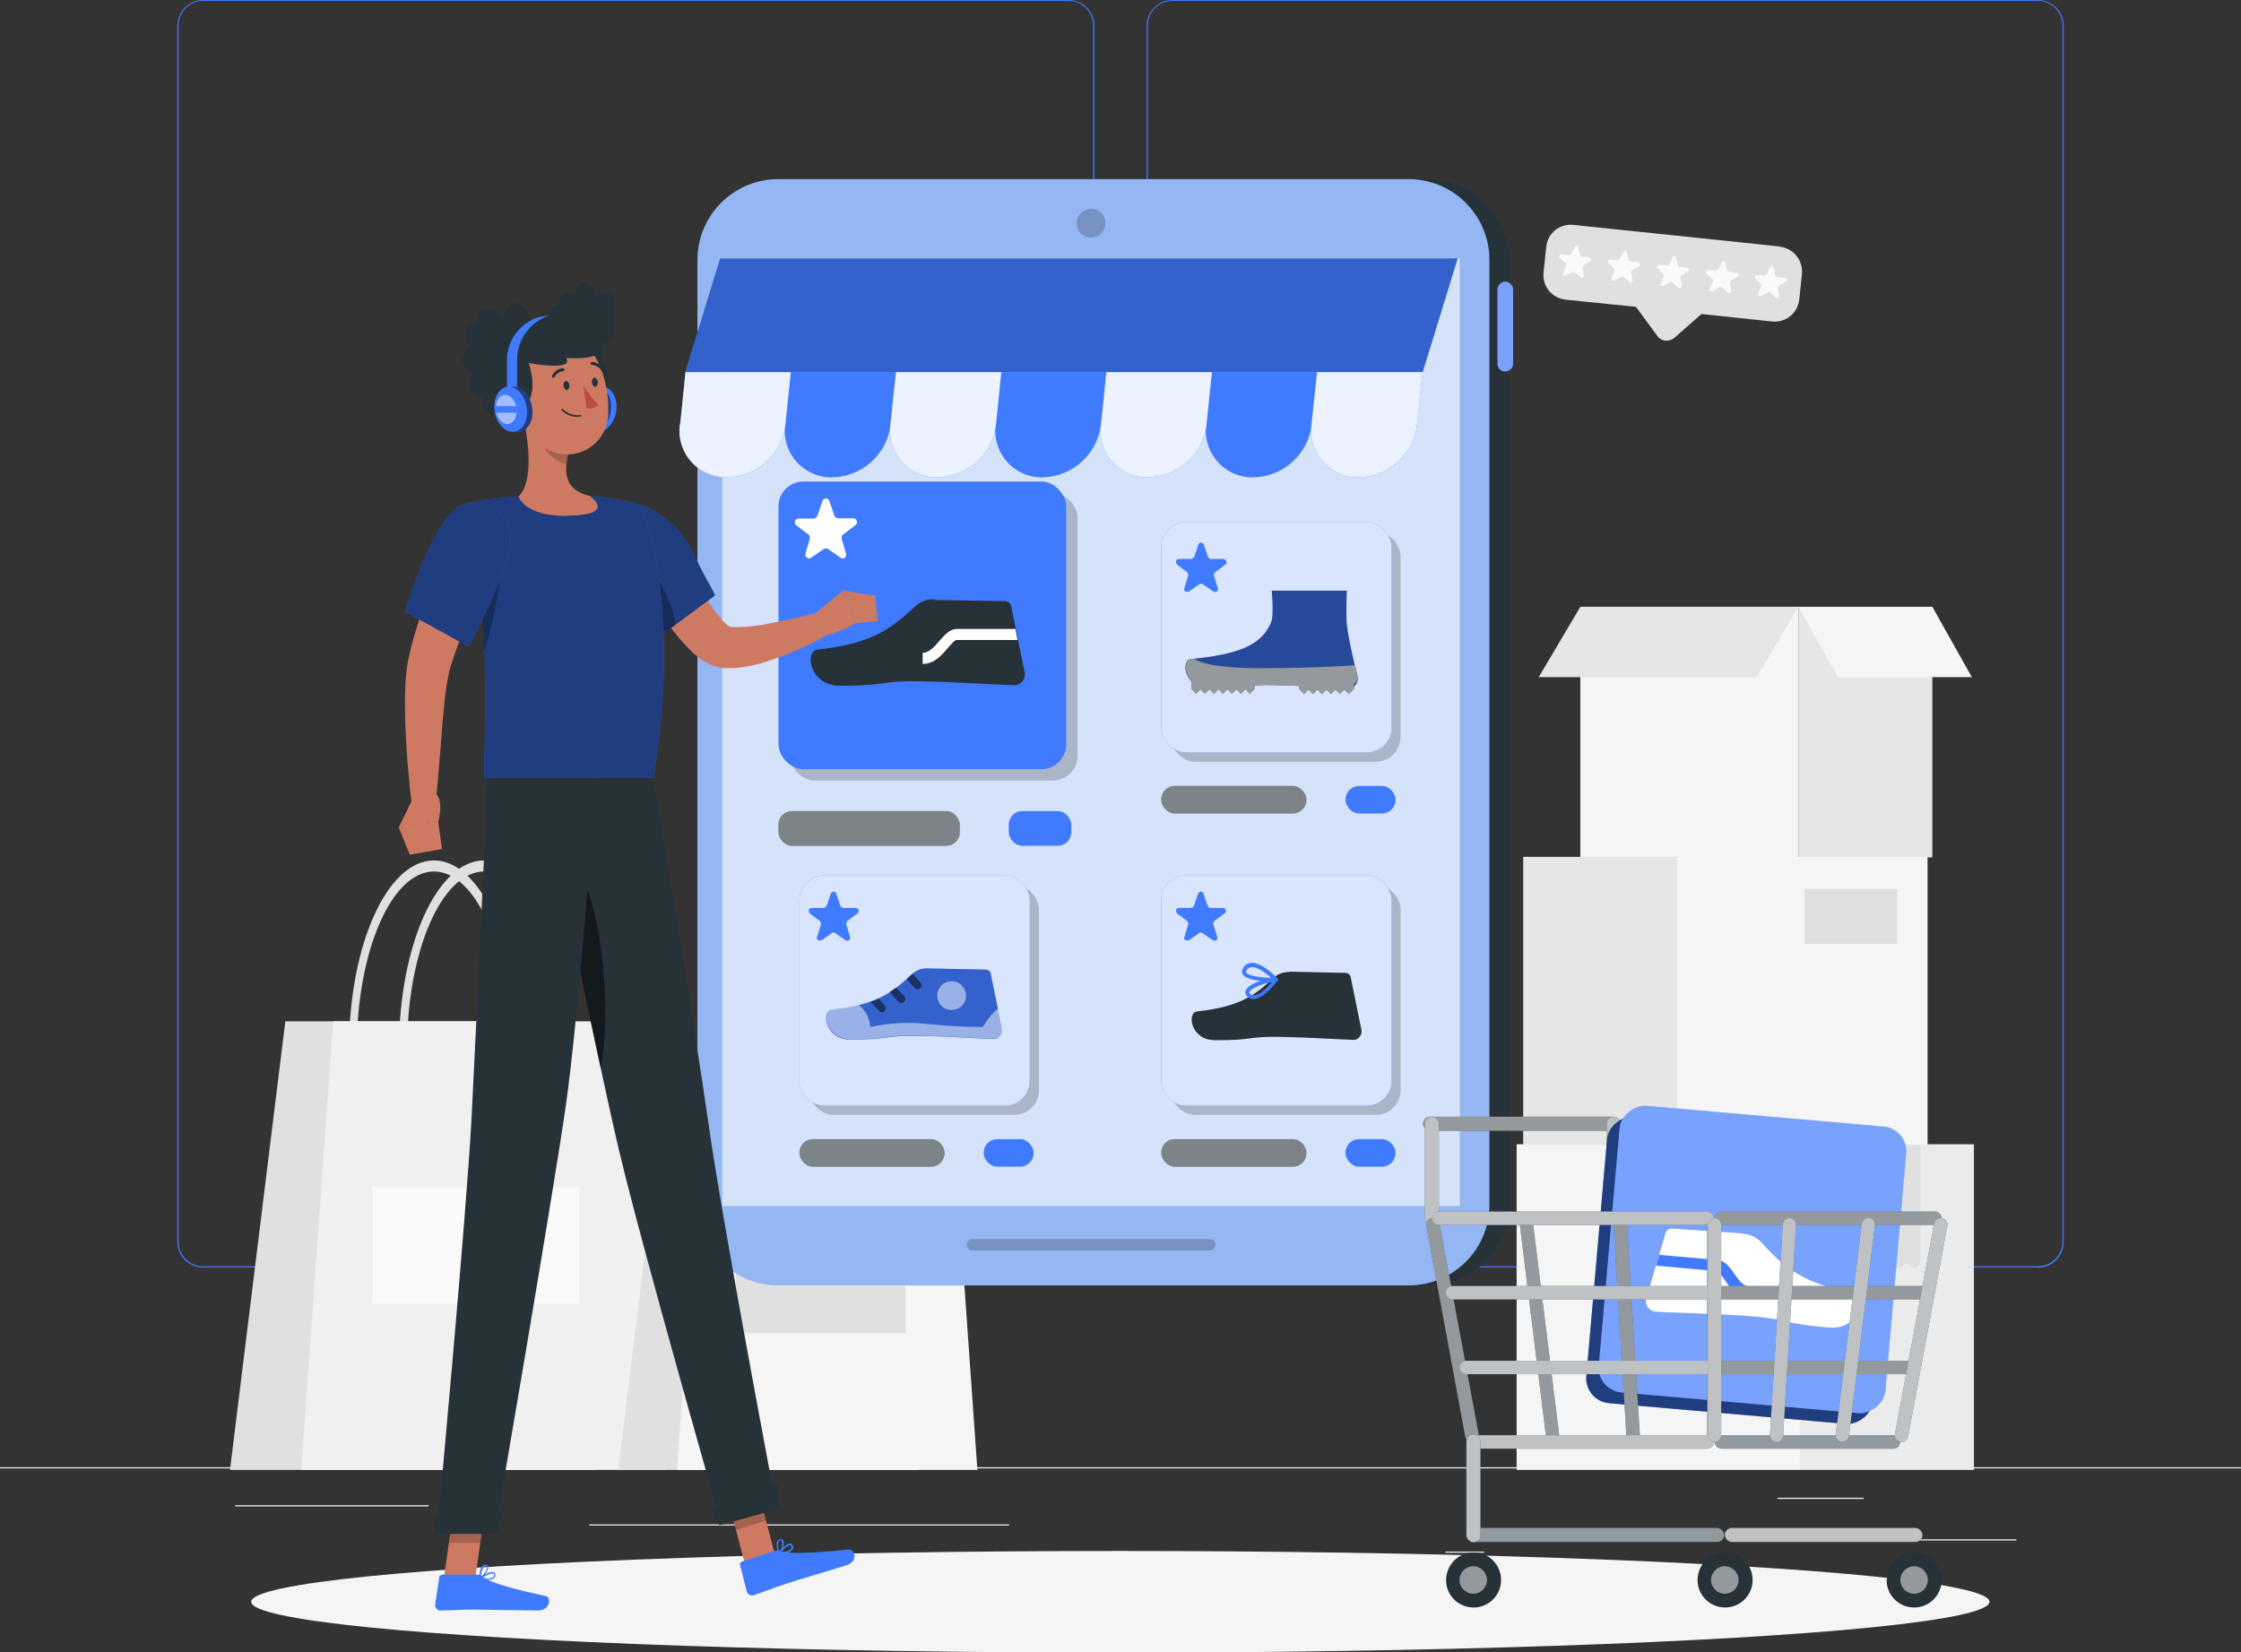 <?xml version="1.0" encoding="UTF-8"?>
<svg id="Layer_2" data-name="Layer 2" xmlns="http://www.w3.org/2000/svg" viewBox="0 0 74.93 55.25">
  <rect x="0" y="0" width="74.93" height="55.25" fill="#333333" stroke="none"/>
  <defs>
    <style>
      .cls-1 {
        fill: #ba4d3c;
      }

      .cls-1, .cls-2, .cls-3, .cls-4, .cls-5, .cls-6, .cls-7, .cls-8, .cls-9, .cls-10, .cls-11, .cls-12, .cls-13, .cls-14, .cls-15, .cls-16, .cls-17, .cls-18, .cls-19, .cls-20, .cls-21, .cls-22 {
        stroke-width: 0px;
      }

      .cls-2 {
        fill: #94b6f2;
      }

      .cls-3, .cls-5 {
        fill: #e0e0e0;
      }

      .cls-3, .cls-7, .cls-11, .cls-13, .cls-16, .cls-18, .cls-19, .cls-21, .cls-22 {
        isolation: isolate;
      }

      .cls-3, .cls-23 {
        opacity: .7;
      }

      .cls-4, .cls-7, .cls-16, .cls-19 {
        fill: #000;
      }

      .cls-24, .cls-11, .cls-19 {
        opacity: .5;
      }

      .cls-25, .cls-7 {
        opacity: .2;
      }

      .cls-6 {
        fill: #f5f5f5;
      }

      .cls-8 {
        fill: #ebebeb;
      }

      .cls-9 {
        fill: #ce7a63;
      }

      .cls-10 {
        fill: #e6e6e6;
      }

      .cls-11, .cls-13, .cls-17, .cls-18, .cls-21, .cls-22 {
        fill: #fff;
      }

      .cls-12 {
        fill: #263238;
      }

      .cls-13 {
        opacity: .8;
      }

      .cls-14 {
        fill: #407bff;
      }

      .cls-15 {
        fill: #fafafa;
      }

      .cls-16, .cls-18 {
        opacity: .3;
      }

      .cls-26, .cls-21 {
        opacity: .4;
      }

      .cls-20 {
        fill: #f0f0f0;
      }

      .cls-22 {
        opacity: .6;
      }

      .cls-27 {
        opacity: .9;
      }
    </style>
  </defs>
  <g id="Layer_1-2" data-name="Layer 1">
    <g>
      <g id="freepik--background-complete--inject-22">
        <rect class="cls-8" x="62.46" y="51.47" width="4.96" height=".04"/>
        <rect class="cls-8" x="48.33" y="51.88" width="1.3" height=".04"/>
        <rect class="cls-8" x="59.43" y="50.08" width="2.88" height=".04"/>
        <rect class="cls-8" x="7.86" y="50.33" width="6.47" height=".04"/>
        <rect class="cls-8" x="15.67" y="50.33" width=".95" height=".04"/>
        <rect class="cls-8" x="19.7" y="50.97" width="14.04" height=".04"/>
        <path class="cls-14" d="M35.73,42.38H6.79c-.47,0-.86-.38-.86-.86V.85C5.94.38,6.32,0,6.79,0h28.94c.47,0,.86.38.86.86h0v40.67c0,.47-.38.86-.86.86ZM6.79.03c-.45,0-.82.37-.82.82v40.67c0,.45.37.82.82.82h28.94c.45,0,.82-.37.82-.82V.85c0-.45-.37-.82-.82-.82H6.79Z"/>
        <path class="cls-14" d="M68.14,42.38h-28.94c-.47,0-.86-.38-.86-.86V.85C38.35.38,38.73,0,39.2,0h28.94c.47,0,.86.38.86.86v40.67c0,.47-.38.86-.86.86ZM39.2.03c-.45,0-.82.37-.82.82v40.67c0,.45.37.82.82.82h28.94c.45,0,.82-.37.82-.82V.85c0-.45-.37-.82-.82-.82h-28.94Z"/>
        <rect class="cls-8" y="49.06" width="74.93" height=".04"/>
        <rect class="cls-6" x="50.71" y="38.26" width="9.48" height="10.89"/>
        <rect class="cls-8" x="60.18" y="38.26" width="5.82" height="10.89"/>
        <polygon class="cls-5" points="62.51 38.26 62.51 42.38 62.66 42.23 62.93 42.42 63.16 42.23 63.46 42.42 63.78 42.23 63.98 42.42 64.21 42.28 64.21 38.26 62.51 38.26"/>
        <polygon class="cls-3" points="62.51 38.26 62.51 42.38 62.66 42.23 62.93 42.42 63.16 42.23 63.46 42.42 63.78 42.23 63.98 42.42 64.21 42.28 64.21 38.26 62.51 38.26"/>
        <rect class="cls-6" x="52.84" y="20.29" width="7.29" height="8.38"/>
        <rect class="cls-10" x="60.13" y="20.29" width="4.48" height="8.38"/>
        <polygon class="cls-10" points="58.74 22.64 51.45 22.64 52.84 20.29 60.13 20.29 58.74 22.64"/>
        <polygon class="cls-6" points="61.45 22.64 65.93 22.64 64.61 20.29 60.13 20.29 61.45 22.64"/>
        <rect class="cls-6" x="56.07" y="28.65" width="8.38" height="9.63"/>
        <rect class="cls-10" x="50.93" y="28.65" width="5.15" height="9.63"/>
        <rect class="cls-5" x="60.33" y="29.73" width="3.11" height="1.83"/>
        <path class="cls-5" d="M59.5,8.24l-6.89-.72c-.46-.05-.87.28-.91.74l-.09.85c-.05.46.28.86.74.91,0,0,0,0,0,0l2.35.24.72.98c.12.17.36.2.53.08,0,0,.02-.01.03-.02l.91-.8,2.36.25c.46.05.86-.28.91-.74h0s.09-.85.09-.85c.04-.45-.28-.86-.74-.91Z"/>
        <path class="cls-15" d="M52.6,9.08l-.25.13s-.07,0-.09-.02c0-.02-.01-.04,0-.05l.11-.26s0-.05-.01-.07l-.21-.19s-.03-.06,0-.09c.01-.01.03-.02.05-.02l.28.02s.05-.01.06-.04l.12-.25s.05-.05.08-.03c.02,0,.03.02.03.04l.06.27s.03.04.05.05l.28.04s.06.04.05.07c0,.02-.01.03-.03.04l-.24.15s-.03.04-.03.07l.05.28s-.01.07-.05.07c-.02,0-.04,0-.05-.01l-.21-.18s-.04-.02-.07-.01Z"/>
        <path class="cls-15" d="M54.22,9.25l-.25.13s-.07,0-.09-.02c0-.02-.01-.04,0-.05l.11-.26s0-.05-.01-.07l-.21-.19s-.03-.06,0-.09c.01-.01.03-.02.05-.02l.28.02s.05-.01.06-.04l.12-.25s.05-.04.08-.03c.02,0,.03.02.03.04l.06.27s.03.05.05.05l.28.03s.06.03.06.07c0,.02-.01.04-.03.05l-.24.15s-.03.04-.03.07l.05.27s-.01.07-.05.07c-.02,0-.04,0-.05-.01l-.21-.18s-.05-.02-.07-.01Z"/>
        <path class="cls-15" d="M55.86,9.43l-.25.13s-.07,0-.09-.02c0-.02-.01-.04,0-.05l.11-.26s0-.05-.01-.07l-.2-.19s-.03-.06,0-.09c.01-.01.03-.02.05-.02l.28.02s.05-.01.06-.04l.12-.25s.05-.05.08-.03c.02,0,.03.02.03.04l.06.27s.03.04.05.05l.28.03s.06.04.05.07c0,.02-.01.04-.03.05l-.24.15s-.03.04-.03.07l.05.28s-.02.07-.05.07c-.02,0-.04,0-.05-.01l-.21-.18s-.05-.03-.07-.01Z"/>
        <path class="cls-15" d="M57.49,9.6l-.24.14s-.07,0-.09-.03c0-.02,0-.04,0-.05l.11-.26s0-.05-.01-.07l-.2-.19s-.03-.06,0-.09c.01-.01.03-.02.05-.02l.28.02s.05-.01.06-.04l.12-.25s.05-.04.09-.03c.02,0,.03.02.03.04l.06.27s.03.05.05.05l.28.03s.06.03.06.07c0,.02-.01.04-.03.05l-.24.15s-.03.04-.03.07l.05.28s-.02.07-.05.07c-.02,0-.04,0-.05-.01l-.21-.18s-.05-.03-.07-.02Z"/>
        <path class="cls-15" d="M59.12,9.77l-.25.13s-.07,0-.09-.02c0-.02-.01-.04,0-.05l.11-.26s0-.05-.01-.07l-.2-.19s-.03-.06,0-.09c.01-.02.03-.02.05-.02l.28.02s.05-.01.06-.04l.12-.25s.05-.04.08-.03c.02,0,.03.02.03.04l.06.27s.03.04.05.05l.28.03s.06.04.05.07c0,.02-.01.04-.03.05l-.24.15s-.03.04-.03.07l.05.27s-.01.07-.05.07c-.02,0-.04,0-.05-.01l-.21-.19s-.05-.02-.07,0Z"/>
        <path class="cls-5" d="M13.34,35.09h.27c0-3.28,1.16-5.95,2.58-5.95s2.58,2.67,2.58,5.95h.27c0-3.48-1.28-6.32-2.85-6.32s-2.85,2.84-2.85,6.32Z"/>
        <path class="cls-5" d="M11.66,35.09h.27c0-3.28,1.16-5.95,2.58-5.95s2.58,2.67,2.58,5.95h.27c0-3.48-1.28-6.32-2.85-6.32s-2.84,2.84-2.84,6.32Z"/>
        <polygon class="cls-5" points="9.54 34.15 18.84 34.15 19.9 49.15 7.69 49.15 9.54 34.15"/>
        <polygon class="cls-20" points="11.14 34.15 21.23 34.15 22.29 49.15 10.07 49.15 11.14 34.15"/>
        <rect class="cls-15" x="12.46" y="39.7" width="6.9" height="3.89"/>
        <path class="cls-5" d="M25.33,37.58h.22c0-2.7.95-4.89,2.12-4.89s2.12,2.2,2.12,4.89h.22c0-2.87-1.05-5.2-2.34-5.2s-2.34,2.33-2.34,5.2Z"/>
        <path class="cls-5" d="M23.94,37.58h.22c0-2.7.95-4.89,2.12-4.89s2.12,2.2,2.12,4.89h.22c0-2.87-1.05-5.2-2.34-5.2s-2.34,2.33-2.34,5.2Z"/>
        <polygon class="cls-5" points="22.2 36.81 29.84 36.81 30.72 49.15 20.67 49.15 22.2 36.81"/>
        <polygon class="cls-6" points="23.51 36.81 31.81 36.81 32.68 49.15 22.64 49.15 23.51 36.81"/>
        <rect class="cls-5" x="24.6" y="41.38" width="5.68" height="3.2"/>
      </g>
      <g id="freepik--Shadow--inject-22">
        <ellipse id="freepik--path--inject-22" class="cls-6" cx="37.46" cy="53.56" rx="29.06" ry="1.7"/>
      </g>
      <g id="freepik--Device--inject-22">
        <path class="cls-12" d="M47.76,5.99h-3.21v36.99h3.21c1.49,0,2.7-1.21,2.7-2.7V8.69c0-1.49-1.21-2.7-2.7-2.7Z"/>
        <path class="cls-14" d="M50.07,9.7c-.01-.14.1-.27.24-.28s.27.1.28.24c0,.01,0,.03,0,.04v2.48c-.01.14-.14.25-.28.24-.13,0-.23-.11-.24-.24v-2.48Z"/>
        <path class="cls-18" d="M50.07,9.7c-.01-.14.1-.27.24-.28s.27.1.28.24c0,.01,0,.03,0,.04v2.48c-.01.14-.14.25-.28.24-.13,0-.23-.11-.24-.24v-2.48Z"/>
        <path class="cls-2" d="M47.1,42.98h-21.08c-1.49,0-2.7-1.21-2.7-2.7V8.69c0-1.49,1.21-2.7,2.7-2.7h21.08c1.49,0,2.7,1.21,2.7,2.7v31.6c0,1.49-1.21,2.69-2.7,2.69Z"/>
        <rect class="cls-22" x="24.15" y="8.64" width="24.66" height="31.69"/>
        <path class="cls-7" d="M36,7.46c0,.27.21.48.48.48s.48-.21.48-.48c0-.27-.21-.48-.48-.48,0,0,0,0,0,0-.26,0-.48.22-.48.48Z"/>
        <path class="cls-14" d="M40.33,14.2c-.11.85.48,1.63,1.34,1.75.08.01.16.02.24.01,1-.02,1.83-.77,1.95-1.76l.18-1.76h-3.52l-.19,1.76Z"/>
        <path class="cls-14" d="M33.29,14.2c-.11.85.48,1.63,1.33,1.75.08.01.16.02.24.01,1-.02,1.83-.77,1.95-1.76l.18-1.76h-3.52l-.18,1.76Z"/>
        <path class="cls-14" d="M26.25,14.2c-.11.85.48,1.63,1.34,1.75.08.01.16.02.24.01,1-.02,1.83-.77,1.95-1.76l.18-1.76h-3.52l-.19,1.76Z"/>
        <path class="cls-14" d="M43.85,14.2c-.11.85.49,1.63,1.34,1.75.08.01.16.01.24.01,1-.02,1.83-.77,1.95-1.76l.18-1.76h-3.52l-.19,1.76Z"/>
        <path class="cls-14" d="M36.81,14.2c-.11.85.48,1.63,1.34,1.75.08.01.16.02.24.01,1-.02,1.83-.77,1.95-1.76l.18-1.76h-3.52l-.18,1.76Z"/>
        <path class="cls-14" d="M29.77,14.2c-.11.85.48,1.63,1.34,1.75.08.01.16.02.24.01,1-.02,1.83-.77,1.95-1.76l.18-1.76h-3.52l-.19,1.76Z"/>
        <path class="cls-14" d="M22.73,14.2c-.11.85.48,1.63,1.34,1.75.08.01.16.02.24.01,1-.02,1.83-.77,1.95-1.76l.18-1.76h-3.52l-.18,1.76Z"/>
        <g class="cls-27">
          <path class="cls-17" d="M43.85,14.2c-.11.85.49,1.63,1.34,1.75.08.01.16.01.24.01,1-.02,1.83-.77,1.95-1.76l.18-1.76h-3.52l-.19,1.76Z"/>
          <path class="cls-17" d="M36.81,14.2c-.11.85.48,1.63,1.34,1.75.08.01.16.02.24.01,1-.02,1.83-.77,1.95-1.76l.18-1.76h-3.52l-.18,1.76Z"/>
          <path class="cls-17" d="M29.77,14.2c-.11.85.48,1.63,1.34,1.75.08.01.16.02.24.01,1-.02,1.83-.77,1.95-1.76l.18-1.76h-3.52l-.19,1.76Z"/>
          <path class="cls-17" d="M22.73,14.2c-.11.85.48,1.63,1.34,1.75.08.01.16.02.24.01,1-.02,1.83-.77,1.95-1.76l.18-1.76h-3.52l-.18,1.76Z"/>
        </g>
        <polygon class="cls-14" points="22.91 12.44 47.57 12.44 48.74 8.64 24.08 8.64 22.91 12.44"/>
        <polygon class="cls-7" points="22.91 12.44 47.57 12.44 48.74 8.64 24.08 8.64 22.91 12.44"/>
        <g class="cls-25">
          <path class="cls-4" d="M40.45,41.81h-7.94c-.1,0-.19-.08-.19-.19s.08-.19.19-.19h7.94c.1,0,.19.08.19.19s-.08.19-.19.19Z"/>
        </g>
        <rect class="cls-7" x="26.41" y="16.48" width="9.62" height="9.62" rx=".83" ry=".83"/>
        <rect class="cls-14" x="26.03" y="16.1" width="9.62" height="9.62" rx=".83" ry=".83"/>
        <path class="cls-17" d="M27.55,18.35l-.43.3c-.05.04-.13.02-.17-.03-.02-.03-.03-.07-.02-.1l.15-.51s0-.1-.04-.13l-.42-.32c-.05-.04-.06-.12-.02-.17.02-.03.06-.04.09-.05h.53s.09-.04.11-.09l.17-.5c.02-.06.09-.1.15-.08.04.01.06.04.08.08l.17.5s.06.08.11.08h.53c.07.01.12.07.11.14,0,.04-.02.07-.05.09l-.42.32s-.06.08-.04.13l.15.51c.02.06-.02.13-.08.15-.04.01-.07,0-.1-.02l-.43-.3s-.09-.03-.13,0Z"/>
        <path class="cls-12" d="M31.24,20.06l2.36.04c.1,0,.19.07.21.17l.45,2.21c.04.19-.08.39-.28.43,0,0,0,0,0,0-.03,0-.05,0-.08,0-.98-.03-1.84-.1-3.06-.13-1.44-.03-1.07.15-2.76.15-1.02,0-1.18-1.16-.75-1.21,1.98-.21,2.55-.8,3.32-1.49.17-.14.38-.2.59-.19Z"/>
        <path class="cls-17" d="M30.85,22.2c.4,0,.64-.3.84-.53.11-.13.23-.27.3-.27h2.03l-.07-.37h-1.95c-.25,0-.42.21-.59.4s-.34.4-.56.4v.37Z"/>
        <rect class="cls-12" x="26.03" y="27.12" width="6.06" height="1.16" rx=".45" ry=".45"/>
        <rect class="cls-21" x="26.03" y="27.12" width="6.06" height="1.16" rx=".45" ry=".45"/>
        <rect class="cls-14" x="33.73" y="27.12" width="2.09" height="1.16" rx=".45" ry=".45"/>
        <rect class="cls-7" x="39.13" y="17.77" width="7.7" height="7.7" rx=".83" ry=".83"/>
        <rect class="cls-14" x="38.83" y="17.46" width="7.7" height="7.7" rx=".83" ry=".83"/>
        <rect class="cls-13" x="38.83" y="17.46" width="7.7" height="7.7" rx=".83" ry=".83"/>
        <path class="cls-14" d="M40.11,19.53l-.36.25s-.1.02-.14-.02c-.02-.02-.02-.06-.01-.09l.13-.42s0-.08-.03-.11l-.35-.27s-.05-.09-.02-.14c.02-.02.05-.04.08-.04h.43s.08-.04.09-.07l.14-.41c.02-.05.07-.08.12-.06.03,0,.05.03.06.06l.14.41s.05.07.09.07h.43c.05,0,.1.05.1.11,0,.03-.01.06-.04.08l-.35.26s-.05.07-.03.11l.13.42c.02.05-.01.11-.06.12-.03,0-.06,0-.09-.01l-.36-.25s-.08-.02-.11,0Z"/>
        <rect class="cls-12" x="38.83" y="26.28" width="4.85" height=".92" rx=".45" ry=".45"/>
        <rect class="cls-21" x="38.83" y="26.28" width="4.85" height=".92" rx=".45" ry=".45"/>
        <rect class="cls-14" x="44.99" y="26.28" width="1.67" height=".92" rx=".45" ry=".45"/>
        <path class="cls-14" d="M42.49,20.84c-.35.76-1.08,1.03-2.67,1.2-.35.04-.22.97.6.98,1.36,0,1.07-.14,2.22-.12.98.02,1.68.07,2.46.1.02,0,.04,0,.06,0,.16-.04.26-.19.23-.35,0,0-.32-1.33-.36-1.78-.03-.28,0-1.12,0-1.12h-2.51s.09.84-.03,1.09Z"/>
        <g class="cls-26">
          <path class="cls-4" d="M42.49,20.84c-.35.76-1.08,1.03-2.67,1.2-.35.04-.22.97.6.98,1.36,0,1.07-.14,2.22-.12.98.02,1.68.07,2.46.1.02,0,.04,0,.06,0,.16-.04.26-.19.23-.35,0,0-.32-1.33-.36-1.78-.03-.28,0-1.12,0-1.12h-2.51s.09.84-.03,1.09Z"/>
        </g>
        <path class="cls-12" d="M45.4,22.65s-.04-.17-.09-.41c-.33.03-1.47.1-3.23.1-1.45,0-1.97-.19-2.15-.31h-.1c-.23.04-.25.46,0,.74v.26l.16.17.15-.15.15.15.15-.15.15.15.15-.15.15.15.15-.15.15.15.15-.15.15.15.15-.15.15.15.17-.17v-.12c.15,0,.35-.01.64,0s.58.01.84.03v.1l.16.17.15-.15.15.15.15-.15.15.15.15-.15.15.15.15-.15.15.15.15-.15.15.15.17-.17v-.17c.08-.05.13-.12.14-.21Z"/>
        <path class="cls-11" d="M45.4,22.65s-.04-.17-.09-.41c-.33.03-1.47.1-3.23.1-1.45,0-1.97-.19-2.15-.31h-.1c-.23.04-.25.46,0,.74v.26l.16.17.15-.15.15.15.15-.15.15.15.15-.15.15.15.15-.15.15.15.15-.15.15.15.15-.15.15.15.17-.17v-.12c.15,0,.35-.01.64,0s.58.01.84.03v.1l.16.17.15-.15.15.15.15-.15.15.15.15-.15.15.15.15-.15.15.15.15-.15.15.15.17-.17v-.17c.08-.05.13-.12.14-.21Z"/>
        <rect class="cls-7" x="39.13" y="29.58" width="7.7" height="7.7" rx=".83" ry=".83"/>
        <rect class="cls-14" x="38.83" y="29.27" width="7.7" height="7.7" rx=".83" ry=".83"/>
        <rect class="cls-13" x="38.83" y="29.27" width="7.7" height="7.7" rx=".83" ry=".83"/>
        <path class="cls-14" d="M40.11,31.19l-.36.25s-.1.02-.14-.02c-.02-.02-.02-.06-.01-.09l.13-.42s0-.08-.03-.11l-.35-.26s-.05-.1-.02-.14c.02-.02.05-.04.07-.04h.43s.08-.03.09-.07l.14-.41c.02-.05.07-.08.12-.06.03,0,.05.03.06.06l.14.41s.05.07.09.07h.43c.05,0,.1.06.09.11,0,.03-.02.06-.04.07l-.35.26s-.05.07-.03.11l.13.42c.02.05-.01.11-.06.12-.03,0-.06,0-.09-.01l-.36-.25s-.08-.02-.11,0Z"/>
        <rect class="cls-12" x="38.83" y="38.09" width="4.85" height=".92" rx=".45" ry=".45"/>
        <rect class="cls-21" x="38.83" y="38.09" width="4.85" height=".92" rx=".45" ry=".45"/>
        <rect class="cls-14" x="44.99" y="38.09" width="1.67" height=".92" rx=".45" ry=".45"/>
        <path class="cls-12" d="M43.12,32.49l1.87.04c.08,0,.15.06.17.14l.36,1.76c.03.15-.07.31-.22.34,0,0,0,0,0,0-.02,0-.04,0-.06,0-.77-.03-1.46-.08-2.43-.1-1.14-.02-.85.12-2.19.11-.81,0-.94-.92-.6-.96,1.57-.17,2.02-.63,2.63-1.18.14-.1.31-.15.48-.14Z"/>
        <path class="cls-14" d="M41.58,32.35l-.03.04c-.03.06-.03.13,0,.19.15.24.95.25,1.11.24.03,0,.05-.01.06-.04.01-.02,0-.05-.01-.07-.21-.21-.6-.56-.9-.51-.09.01-.18.06-.23.14ZM42.51,32.7c-.35-.01-.77-.07-.84-.18,0-.01-.01-.03,0-.06.03-.06.09-.11.16-.12.16-.02.41.11.68.37Z"/>
        <path class="cls-14" d="M41.68,33.07s-.02.03-.03.05c-.03.08,0,.17.07.22.07.05.15.08.24.06.34-.05.73-.58.75-.6.02-.03.01-.07-.01-.09,0,0-.02-.01-.03-.01-.25-.01-.84.15-.99.37ZM42.53,32.84c-.14.17-.39.42-.58.44-.05,0-.1,0-.14-.04-.05-.04-.04-.06-.03-.07.05-.13.47-.29.75-.33Z"/>
        <rect class="cls-7" x="27.04" y="29.58" width="7.7" height="7.7" rx=".83" ry=".83"/>
        <rect class="cls-14" x="26.73" y="29.27" width="7.7" height="7.7" rx=".83" ry=".83"/>
        <rect class="cls-13" x="26.73" y="29.27" width="7.7" height="7.7" rx=".83" ry=".83"/>
        <path class="cls-14" d="M27.83,31.19l-.36.25s-.1.02-.14-.02c-.02-.02-.02-.06-.01-.09l.13-.42s0-.08-.03-.11l-.35-.26s-.05-.1-.02-.14c.02-.02.05-.04.07-.04h.43s.08-.04.09-.07l.14-.41c.02-.05.07-.08.12-.06.03,0,.05.03.06.06l.14.41s.05.07.09.07h.43c.05,0,.1.06.09.11,0,.03-.02.06-.04.07l-.34.26s-.05.07-.03.11l.12.42c.02.05-.01.11-.06.12-.03,0-.06,0-.09-.01l-.36-.25s-.08-.02-.11,0Z"/>
        <rect class="cls-12" x="26.73" y="38.09" width="4.85" height=".92" rx=".45" ry=".45"/>
        <rect class="cls-21" x="26.73" y="38.09" width="4.85" height=".92" rx=".45" ry=".45"/>
        <rect class="cls-14" x="32.89" y="38.09" width="1.67" height=".92" rx=".45" ry=".45"/>
        <path class="cls-14" d="M31.03,32.38l1.93.04c.09,0,.16.07.17.15l.37,1.82c.03.16-.07.32-.24.35-.02,0-.04,0-.06,0-.8-.03-1.51-.09-2.51-.1-1.18-.02-.88.12-2.27.12-.83,0-.97-.96-.61-1,1.62-.17,2.09-.65,2.72-1.22.14-.11.31-.17.49-.16Z"/>
        <g class="cls-25">
          <path class="cls-4" d="M31.03,32.38l1.93.04c.09,0,.16.07.17.15l.37,1.82c.03.16-.07.32-.24.35-.02,0-.04,0-.06,0-.8-.03-1.51-.09-2.51-.1-1.18-.02-.88.12-2.27.12-.83,0-.97-.96-.61-1,1.62-.17,2.09-.65,2.72-1.22.14-.11.31-.17.49-.16Z"/>
        </g>
        <path class="cls-11" d="M33.28,34.73c.16-.03.26-.19.23-.35l-.13-.67c-.21.18-.38.39-.52.63-.64,0-1.29-.04-1.93-.11-.61-.06-1.23-.02-1.83.11-.02-.29-.16-.56-.39-.74-.29.07-.59.12-.89.15-.36.04-.22.99.61,1,1.38,0,1.09-.14,2.27-.12,1,.02,1.71.07,2.51.1.02,0,.04,0,.06,0Z"/>
        <g class="cls-24">
          <path class="cls-4" d="M30.79,32.86l-.28-.3c-.07.06-.13.12-.2.18l.28.3c.05.05.14.05.19,0,.05-.05.05-.13,0-.18h0Z"/>
          <path class="cls-4" d="M29.58,33.81c.05-.05.05-.14,0-.19l-.2-.23c-.08.04-.17.07-.27.11l.29.31c.05.05.13.05.18,0Z"/>
          <path class="cls-4" d="M30.05,33.5c.06.05.14.04.19-.01.04-.05.04-.12,0-.17l-.28-.3c-.07.05-.15.1-.22.15l.3.33Z"/>
        </g>
        <path class="cls-11" d="M32.3,33.29c0,.27-.21.48-.48.48-.27,0-.48-.21-.48-.48s.21-.48.48-.48c0,0,0,0,0,0,.27,0,.48.22.48.48Z"/>
      </g>
      <g id="freepik--Cart--inject-22">
        <rect class="cls-12" x="47.58" y="37.34" width="6.61" height=".47" rx=".24" ry=".24"/>
        <g class="cls-24">
          <rect class="cls-17" x="47.58" y="37.34" width="6.61" height=".47" rx=".24" ry=".24"/>
        </g>
        <rect class="cls-12" x="47.64" y="37.34" width=".47" height="3.61" rx=".24" ry=".24"/>
        <g class="cls-23">
          <rect class="cls-17" x="47.64" y="37.34" width=".47" height="3.61" rx=".24" ry=".24"/>
        </g>
        <rect class="cls-12" x="53.72" y="37.34" width=".47" height="3.61" rx=".24" ry=".24"/>
        <g class="cls-23">
          <rect class="cls-17" x="53.72" y="37.34" width=".47" height="3.61" rx=".24" ry=".24"/>
        </g>
        <rect class="cls-14" x="53.36" y="37.66" width="9.62" height="9.62" rx=".83" ry=".83" transform="translate(10.8 96.72) rotate(-85)"/>
        <rect class="cls-19" x="53.36" y="37.66" width="9.62" height="9.62" rx=".83" ry=".83" transform="translate(10.8 96.72) rotate(-85)"/>
        <rect class="cls-14" x="53.78" y="37.31" width="9.62" height="9.62" rx=".83" ry=".83" transform="translate(11.53 96.81) rotate(-85)"/>
        <rect class="cls-18" x="53.78" y="37.31" width="9.62" height="9.62" rx=".83" ry=".83" transform="translate(11.53 96.81) rotate(-85)"/>
        <path class="cls-17" d="M58.26,41.24l-2.35-.16c-.1,0-.19.05-.22.15l-.64,2.17c-.06.19.05.39.24.45.02,0,.05.01.07.01.98.05,1.85.06,3.06.14,1.43.1,1.06.25,2.74.39,1.01.08,1.28-1.06.85-1.14-1.95-.38-2.47-1.02-3.18-1.77-.16-.14-.36-.22-.57-.23Z"/>
        <path class="cls-14" d="M58.46,43.4c-.4-.03-.62-.35-.79-.6-.1-.14-.2-.29-.28-.3l-2.02-.18.11-.36,1.95.17c.25.02.4.24.55.45s.3.43.52.45l-.03.37Z"/>
        <path class="cls-12" d="M49.26,48.21h0c.12-.02.2-.14.18-.26,0,0,0,0,0,0l-1.31-7.04c-.02-.12-.14-.2-.26-.18,0,0,0,0,0,0h0c-.12.02-.2.14-.18.26,0,0,0,0,0,0l1.3,7.04c.02.12.14.2.26.18Z"/>
        <path class="cls-12" d="M51.94,48.21h0c.12-.01.21-.13.19-.25,0,0,0,0,0,0l-.87-7.04c-.01-.12-.13-.21-.25-.19,0,0,0,0,0,0h0c-.12.01-.21.13-.19.25,0,0,0,0,0,0l.87,7.04c.01.12.13.21.25.19,0,0,0,0,0,0Z"/>
        <path class="cls-12" d="M54.62,48.21h0c.12,0,.22-.11.21-.23,0,0,0,0,0,0l-.43-7.04c0-.12-.11-.22-.24-.21h0c-.12,0-.22.11-.21.24l.43,7.04c0,.12.11.22.23.21,0,0,0,0,0,0Z"/>
        <rect class="cls-12" x="57.08" y="40.73" width=".45" height="7.48" rx=".22" ry=".22"/>
        <g class="cls-24">
          <path class="cls-17" d="M49.26,48.21h0c.12-.02.2-.14.18-.26,0,0,0,0,0,0l-1.31-7.04c-.02-.12-.14-.2-.26-.18,0,0,0,0,0,0h0c-.12.02-.2.14-.18.26,0,0,0,0,0,0l1.3,7.04c.02.12.14.2.26.18Z"/>
          <path class="cls-17" d="M51.94,48.21h0c.12-.01.21-.13.19-.25,0,0,0,0,0,0l-.87-7.04c-.01-.12-.13-.21-.25-.19,0,0,0,0,0,0h0c-.12.01-.21.13-.19.25,0,0,0,0,0,0l.87,7.04c.01.12.13.21.25.19,0,0,0,0,0,0Z"/>
          <path class="cls-17" d="M54.62,48.21h0c.12,0,.22-.11.21-.23,0,0,0,0,0,0l-.43-7.04c0-.12-.11-.22-.24-.21h0c-.12,0-.22.11-.21.24l.43,7.04c0,.12.11.22.23.21,0,0,0,0,0,0Z"/>
          <rect class="cls-17" x="57.08" y="40.73" width=".45" height="7.48" rx=".22" ry=".22"/>
        </g>
        <rect class="cls-12" x="47.88" y="40.51" width="9.42" height=".45" rx=".22" ry=".22"/>
        <rect class="cls-12" x="48.34" y="43" width="8.96" height=".45" rx=".22" ry=".22"/>
        <rect class="cls-12" x="48.8" y="45.5" width="8.5" height=".45" rx=".22" ry=".22"/>
        <rect class="cls-12" x="49.26" y="47.99" width="8.04" height=".45" rx=".22" ry=".22"/>
        <g class="cls-23">
          <rect class="cls-17" x="47.88" y="40.51" width="9.42" height=".45" rx=".22" ry=".22"/>
          <rect class="cls-17" x="48.34" y="43" width="8.96" height=".45" rx=".22" ry=".22"/>
          <rect class="cls-17" x="48.8" y="45.5" width="8.5" height=".45" rx=".22" ry=".22"/>
          <rect class="cls-17" x="49.26" y="47.99" width="8.04" height=".45" rx=".22" ry=".22"/>
        </g>
        <rect class="cls-12" x="57.33" y="40.51" width="7.59" height=".45" rx=".22" ry=".22"/>
        <rect class="cls-12" x="57.33" y="43" width="7.13" height=".45" rx=".22" ry=".22"/>
        <rect class="cls-12" x="57.33" y="45.5" width="6.67" height=".45" rx=".22" ry=".22"/>
        <rect class="cls-12" x="57.33" y="47.99" width="6.2" height=".45" rx=".22" ry=".22"/>
        <g class="cls-24">
          <rect class="cls-17" x="57.33" y="40.51" width="7.59" height=".45" rx=".22" ry=".22"/>
          <rect class="cls-17" x="57.33" y="43" width="7.13" height=".45" rx=".22" ry=".22"/>
          <rect class="cls-17" x="57.33" y="45.5" width="6.67" height=".45" rx=".22" ry=".22"/>
          <rect class="cls-17" x="57.33" y="47.99" width="6.2" height=".45" rx=".22" ry=".22"/>
        </g>
        <rect class="cls-12" x="49.09" y="51.09" width="8.56" height=".47" rx=".24" ry=".24"/>
        <g class="cls-24">
          <rect class="cls-17" x="49.09" y="51.09" width="8.56" height=".47" rx=".24" ry=".24"/>
        </g>
        <rect class="cls-12" x="57.67" y="51.09" width="6.61" height=".47" rx=".24" ry=".24"/>
        <g class="cls-23">
          <rect class="cls-17" x="57.67" y="51.09" width="6.61" height=".47" rx=".24" ry=".24"/>
        </g>
        <rect class="cls-12" x="49.03" y="47.96" width=".47" height="3.61" rx=".24" ry=".24"/>
        <g class="cls-23">
          <rect class="cls-17" x="49.03" y="47.96" width=".47" height="3.61" rx=".24" ry=".24"/>
        </g>
        <path class="cls-12" d="M63.54,48.21h0c-.12-.02-.2-.14-.18-.26l1.31-7.04c.02-.12.14-.2.26-.18h0c.12.02.2.14.18.26,0,0,0,0,0,0l-1.31,7.04c-.02.12-.14.2-.26.18,0,0,0,0,0,0Z"/>
        <path class="cls-12" d="M61.57,48.21h0c-.12-.01-.21-.13-.19-.25,0,0,0,0,0,0l.87-7.04c.02-.12.13-.21.25-.19h0c.12.01.21.13.19.25,0,0,0,0,0,0l-.87,7.04c-.02.12-.13.21-.25.19Z"/>
        <path class="cls-12" d="M59.39,48.21h0c-.12,0-.22-.11-.21-.23,0,0,0,0,0,0l.43-7.04c0-.12.11-.22.23-.21,0,0,0,0,0,0h0c.12,0,.22.11.21.24l-.43,7.04c0,.12-.11.22-.23.21,0,0,0,0,0,0Z"/>
        <rect class="cls-12" x="57.1" y="40.73" width=".45" height="7.48" rx=".22" ry=".22"/>
        <g class="cls-23">
          <path class="cls-17" d="M63.54,48.21h0c-.12-.02-.2-.14-.18-.26l1.31-7.04c.02-.12.14-.2.26-.18h0c.12.02.2.14.18.26,0,0,0,0,0,0l-1.31,7.04c-.02.12-.14.2-.26.18,0,0,0,0,0,0Z"/>
          <path class="cls-17" d="M61.57,48.21h0c-.12-.01-.21-.13-.19-.25,0,0,0,0,0,0l.87-7.04c.02-.12.13-.21.25-.19h0c.12.01.21.13.19.25,0,0,0,0,0,0l-.87,7.04c-.02.12-.13.21-.25.19Z"/>
          <path class="cls-17" d="M59.39,48.21h0c-.12,0-.22-.11-.21-.23,0,0,0,0,0,0l.43-7.04c0-.12.11-.22.23-.21,0,0,0,0,0,0h0c.12,0,.22.11.21.24l-.43,7.04c0,.12-.11.22-.23.21,0,0,0,0,0,0Z"/>
          <rect class="cls-17" x="57.1" y="40.73" width=".45" height="7.48" rx=".22" ry=".22"/>
        </g>
        <path class="cls-12" d="M63.08,52.83c0,.51.41.92.92.92.51,0,.92-.41.92-.92,0-.51-.41-.92-.92-.92,0,0,0,0,0,0-.5,0-.91.41-.91.92Z"/>
        <path class="cls-11" d="M63.54,52.83c0,.26.21.46.46.46.26,0,.46-.21.46-.46s-.21-.46-.46-.46c0,0,0,0,0,0-.25,0-.46.21-.46.46,0,0,0,0,0,0Z"/>
        <path class="cls-12" d="M56.76,52.83c0,.51.41.92.92.92s.92-.41.92-.92-.41-.92-.92-.92h0c-.51,0-.92.41-.92.92Z"/>
        <path class="cls-11" d="M57.21,52.83c0,.26.21.46.46.46.26,0,.46-.21.46-.46s-.21-.46-.46-.46c0,0,0,0,0,0-.25,0-.46.21-.46.46,0,0,0,0,0,0Z"/>
        <path class="cls-12" d="M48.35,52.83c0,.51.41.92.92.92s.92-.41.92-.92-.41-.92-.92-.92h0c-.51,0-.91.41-.92.92Z"/>
        <path class="cls-11" d="M48.8,52.83c0,.25.21.46.46.46s.46-.21.46-.46-.21-.46-.46-.46h0c-.25,0-.46.21-.46.46Z"/>
      </g>
      <g id="freepik--Character--inject-22">
        <path class="cls-14" d="M19.52,13.69c-.04.42.18.75.48.75s.57-.34.61-.75-.18-.76-.48-.76-.57.34-.61.76Z"/>
        <path class="cls-12" d="M19.88,11.63s.36.16.24.47c0,0,.51.69,0,.83l-.55-1.17.31-.13Z"/>
        <path class="cls-19" d="M19.34,13.69c-.04.42.18.75.48.75s.57-.34.61-.75-.18-.76-.48-.76-.57.34-.61.76Z"/>
        <polygon class="cls-9" points="24.91 52.31 25.91 51.98 25.29 49.62 24.29 49.94 24.91 52.31"/>
        <path class="cls-14" d="M25.92,51.85l-1.13.37s-.06.05-.05.09l.23.91c.03.1.14.15.23.12.39-.13.57-.22,1.07-.38.3-.1,1.61-.49,2.03-.62s.27-.55.08-.53c-.85.09-1.92.18-2.28.05-.06-.02-.13-.02-.19,0Z"/>
        <polygon class="cls-7" points="24.29 49.94 25.29 49.62 25.61 50.84 24.61 51.16 24.29 49.94"/>
        <path class="cls-12" d="M21.84,26s1.43,8.58,1.85,11.58c.46,3.28,2.28,12.86,2.28,12.86l-1.86.51s-2.66-9.29-3.41-12.48c-.82-3.46-2.62-12.48-2.62-12.48h3.77Z"/>
        <path class="cls-19" d="M19.56,29.52c.73,1.82.81,4.91.52,6.18-.45-2.08-.96-4.57-1.35-6.5.14-.49.39-.78.83.33Z"/>
        <polygon class="cls-12" points="24.06 51 26.05 50.45 26.01 49.64 23.77 50.41 24.06 51"/>
        <path class="cls-14" d="M26.34,51.91c-.09.03-.18.04-.28.05,0,0-.02,0-.02-.01,0,0,0-.02,0-.03.02-.03.25-.32.38-.31.03,0,.06.02.08.05.03.04.03.09.01.14-.04.06-.1.1-.17.11ZM26.11,51.91c.19-.02.32-.07.35-.13.01-.03,0-.06-.01-.09,0-.01-.02-.02-.04-.02-.07,0-.21.13-.31.24h0Z"/>
        <path class="cls-14" d="M26.07,51.96h-.01s-.02,0-.02-.01c0-.01-.12-.29-.05-.42.02-.03.05-.06.09-.06.04-.01.09,0,.11.04.06.1-.02.36-.1.45,0,0,0,0-.01.01ZM26.07,51.51s-.03.02-.04.04c-.02.11-.01.23.04.34.07-.11.1-.23.07-.36,0-.01-.02-.03-.06-.02h-.01Z"/>
        <path class="cls-9" d="M22.21,17.34c.28.6.58,1.22.9,1.81.16.3.32.58.5.85.16.26.34.5.53.73.07.08.14.14.22.2.01,0,.02.01.01.01s.01,0,.02.01c.05.01.09.02.14.02.3,0,.6-.02.9-.07.65-.11,1.32-.27,1.99-.43l.3.72c-.63.37-1.3.67-1.99.9-.38.13-.78.22-1.18.25-.13,0-.25,0-.38,0-.08-.01-.16-.03-.24-.05-.08-.02-.16-.05-.23-.09-.22-.11-.42-.26-.6-.44-.28-.28-.54-.58-.77-.91-.22-.31-.41-.62-.6-.94s-.36-.63-.52-.96-.32-.64-.46-.99l1.44-.62Z"/>
        <path class="cls-14" d="M23.92,19.9l-1.67,1.24s-.06-.07-.17-.19l-.29-.35c-.65-.79-1.59-2.23-1.6-2.93-.01-1.05,1.08-1.2,2.3-.13.53.46.8,1.23,1.07,1.71.09.16.16.3.22.4l.13.25Z"/>
        <path class="cls-19" d="M23.92,19.9l-1.67,1.24s-.06-.07-.17-.19l-.29-.35c-.65-.79-1.59-2.23-1.6-2.93-.01-1.05,1.08-1.2,2.3-.13.53.46.8,1.23,1.07,1.71.09.16.16.3.22.4l.13.25Z"/>
        <polygon class="cls-9" points="14.84 52.77 15.89 52.77 16.24 50.33 15.19 50.33 14.84 52.77"/>
        <path class="cls-14" d="M15.96,52.65h-1.18s-.08.03-.09.07l-.14.94c0,.09.06.18.15.19,0,0,.01,0,.02,0,.41,0,.61-.03,1.13-.03.32,0,1.68.03,2.12.03s.47-.44.28-.48c-.82-.18-1.85-.42-2.12-.66-.05-.04-.11-.06-.18-.06Z"/>
        <polygon class="cls-7" points="15.19 50.33 16.24 50.33 16.06 51.59 15.01 51.59 15.19 50.33"/>
        <path class="cls-12" d="M19.95,25.95s-.6,8.06-1.04,11.08c-.48,3.31-2.37,14.26-2.37,14.26h-1.93s.99-10.68,1.16-13.96c.18-3.55.54-11.38.54-11.38h3.64Z"/>
        <polygon class="cls-12" points="14.53 51.28 16.62 51.28 16.8 50.55 14.49 50.66 14.53 51.28"/>
        <path class="cls-14" d="M16.32,52.83c-.09,0-.19-.02-.28-.04,0,0-.02-.01-.02-.02,0,0,0-.02.01-.02.04-.02.35-.23.48-.18.03.01.05.04.05.07,0,.05,0,.1-.04.13-.06.04-.13.06-.2.05ZM16.11,52.76c.12.04.26.04.38-.02.02-.02.03-.06.03-.09,0-.02,0-.03-.02-.03-.07-.03-.25.06-.38.14h0Z"/>
        <path class="cls-14" d="M16.04,52.79h-.01s-.01-.01-.01-.02c0-.01,0-.32.12-.42.03-.03.07-.04.11-.03.04,0,.08.03.08.07.01.12-.16.34-.27.4h-.01ZM16.23,52.37s-.04,0-.05.02c-.07.1-.1.22-.1.34.1-.08.22-.25.21-.32,0-.01,0-.03-.04-.04h-.01Z"/>
        <path class="cls-16" d="M20.18,17.79c.38-.25.65.4,1.4.94.33.24,1.06,1.83,1,2.17l-.32.24s-2.08-2.3-2.07-3.35Z"/>
        <path class="cls-9" d="M27.25,20.51l.94-.76.4,1.1s-1,.58-1.24.3l-.11-.63Z"/>
        <polygon class="cls-9" points="29.26 19.92 29.35 20.76 28.59 20.84 28.19 19.75 29.26 19.92"/>
        <path class="cls-14" d="M21.84,26h-5.64c-.04-.5.08-2.14,0-4.23-.05-1.55-.24-3.09-.56-4.6-.03-.11-.05-.23-.08-.34,0,0,.28-.06.7-.12.34-.05.77-.1,1.18-.12.8-.05,1.6-.05,2.4,0,.37.03.73.09,1.02.15.37.07.58.14.58.14,0,0,1.39,3.19.41,9.12Z"/>
        <path class="cls-19" d="M21.84,26h-5.64c-.04-.5.08-2.14,0-4.23-.05-1.55-.24-3.09-.56-4.6-.03-.11-.05-.23-.08-.34,0,0,.28-.06.7-.12.34-.05.77-.1,1.18-.12.8-.05,1.6-.05,2.4,0,.37.03.73.09,1.02.15.37.07.58.14.58.14,0,0,1.39,3.19.41,9.12Z"/>
        <path class="cls-16" d="M16.19,21.78c-.05-1.55-.24-3.09-.56-4.6.38-.03,1.02,0,1.13.61.12.65-.03,2.19-.57,3.99Z"/>
        <path class="cls-9" d="M16.63,18.24l-.86,2.14-.41,1.06c-.13.35-.26.71-.34,1.02-.08.35-.13.7-.16,1.05-.04.38-.08.76-.1,1.14-.06.77-.13,1.54-.2,2.31l-.78.02c-.1-.78-.17-1.56-.21-2.35-.02-.39-.03-.79-.03-1.19,0-.42.02-.85.09-1.27.08-.41.19-.82.31-1.21.12-.38.25-.76.38-1.13.27-.75.55-1.47.87-2.2l1.46.61Z"/>
        <path class="cls-14" d="M16.95,18.76c-.26.73-.57,1.45-.91,2.14-.07.16-.15.3-.2.41-.1.2-.16.32-.16.32l-2.14-1.18s.03-.09.07-.24c.04-.11.09-.26.15-.43.36-1.01,1.08-2.82,1.8-2.93,1.06-.15,1.82.64,1.39,1.92Z"/>
        <path class="cls-19" d="M16.95,18.76c-.26.73-.57,1.45-.91,2.14-.07.16-.15.3-.2.41-.1.2-.16.32-.16.32l-2.14-1.18s.03-.09.07-.24c.04-.11.09-.26.15-.43.36-1.01,1.08-2.82,1.8-2.93,1.06-.15,1.82.64,1.39,1.92Z"/>
        <path class="cls-9" d="M18.86,17.25c-1.35-.02-1.52-.65-1.52-.65.52-.51.32-1.92.15-2.7l.64.53.87.73c-.03.12-.04.23-.06.35-.05.47.07.9.77,1.07,0,0,.83.55-.4.65l-.46.02Z"/>
        <path class="cls-7" d="M19,15.17c-.03.12-.04.23-.06.35-.33-.06-.76-.41-.81-.75-.02-.11-.02-.22-.01-.33l.87.73Z"/>
        <path class="cls-9" d="M17.22,12.8c.22,1.03.3,1.63.9,2.1.59.47,1.45.37,1.92-.23.17-.22.27-.48.29-.76.08-.95-.3-2.47-1.38-2.76-.73-.21-1.5.21-1.71.94-.07.23-.07.47-.02.71Z"/>
        <path class="cls-9" d="M16.98,13.87c.17.2.4.34.65.39.32.06.4-.24.23-.53-.15-.26-.49-.6-.78-.53s-.31.42-.1.67Z"/>
        <path class="cls-12" d="M18.84,12.9c.01.08.07.15.12.14s.09-.08.08-.16-.07-.15-.12-.14-.09.08-.08.16Z"/>
        <path class="cls-12" d="M19.79,12.79c.01.08.07.15.12.14s.09-.08.08-.16-.07-.15-.12-.14-.09.08-.08.16Z"/>
        <path class="cls-1" d="M19.5,12.87c.14.25.31.47.51.67-.11.1-.25.14-.39.12l-.12-.79Z"/>
        <path class="cls-12" d="M19.31,13.94c-.2,0-.39-.08-.53-.22-.01,0-.01-.02,0-.04,0-.01.02-.01.04,0,0,0,0,0,0,0,.15.15.37.22.59.2.01,0,.03,0,.03.02,0,.01,0,.03-.02.03,0,0,0,0-.01,0-.03,0-.06,0-.09,0Z"/>
        <path class="cls-12" d="M18.5,12.63s-.02,0-.02,0c-.02-.01-.03-.04-.02-.07,0,0,0,0,0,0,.07-.14.21-.24.37-.25.03,0,.05.03.04.06,0,.02-.02.04-.04.04-.12.01-.23.09-.29.2,0,.01-.02.02-.04.02Z"/>
        <path class="cls-12" d="M20.15,12.41s-.03,0-.04-.02c-.07-.11-.19-.18-.32-.19-.03,0-.05-.02-.05-.05h0s.02-.05.05-.05c0,0,0,0,0,0h0c.16.01.31.1.4.23.01.02,0,.05-.01.07,0,0-.02,0-.03,0Z"/>
        <path class="cls-9" d="M13.8,26.71l-.47.96,1.32-.18s.26-.92-.22-1.02l-.62.24Z"/>
        <polygon class="cls-9" points="13.7 28.58 14.78 28.39 14.65 27.48 13.33 27.66 13.7 28.58"/>
        <path class="cls-12" d="M17.81,10.75s-.55-1.26-.96-.21c0,0-.9-.64-.9.25,0,0-.77.2-.19.79,0,0-.67.41,0,.89,0,0-.29.74.38.8,0,0,0,.95.57.42,0,0,.14,1.1.76.49l.07-.6s.49-.34.14-1.44c0,0,1.53.29,1.25-.17,0,0,1.35.11,1.19-.42,0,0,.67-.34.36-.61,0,0,.4-1.53-.51-1.03,0,0-.36-.98-.79-.1,0,0-.45-.12-.52.42,0,0-.2-.15-.27.33l-.58.21Z"/>
        <path class="cls-14" d="M16.95,13.15v-1.1c0-.67.44-1.26,1.08-1.45l.37-.06c-.66.2-1.11.8-1.11,1.49v1.13h-.34Z"/>
        <path class="cls-14" d="M17.8,13.69c.04.42-.18.75-.48.75s-.57-.34-.61-.75.18-.76.48-.76.57.34.61.76Z"/>
        <path class="cls-19" d="M17.8,13.69c.04.42-.18.75-.48.75s-.57-.34-.61-.75.18-.76.48-.76.57.34.61.76Z"/>
        <path class="cls-14" d="M17.62,13.69c.04.42-.18.75-.48.75s-.57-.34-.61-.75.18-.76.48-.76.57.34.61.76Z"/>
        <g class="cls-24">
          <path class="cls-17" d="M16.59,13.8c.06.22.21.38.37.38s.29-.16.31-.38h-.68Z"/>
          <path class="cls-17" d="M17.26,13.58c-.06-.22-.21-.38-.37-.38s-.29.16-.31.38h.68Z"/>
        </g>
      </g>
    </g>
  </g>
</svg>